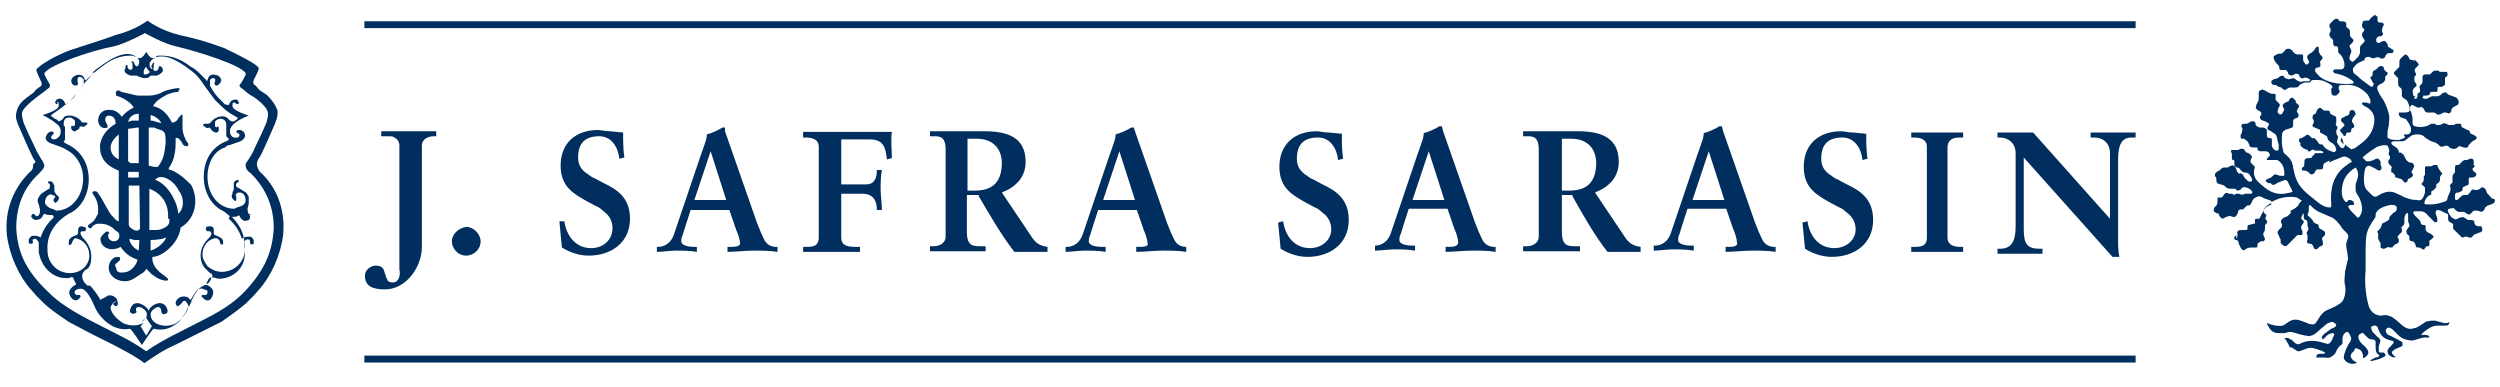 <?xml version="1.0" encoding="utf-8"?>
<!-- Generator: Adobe Illustrator 24.1.2, SVG Export Plug-In . SVG Version: 6.00 Build 0)  -->
<svg version="1.1" id="safra_sarasin" xmlns="http://www.w3.org/2000/svg" xmlns:xlink="http://www.w3.org/1999/xlink" x="0px"
	 y="0px" viewBox="0 0 400 61.9" enable-background="new 0 0 400 61.9" xml:space="preserve">
<path id="color_blue" fill="#002E5F" d="M27,27.1v-0.2c0.8-1.1,1.1-2.5,1.1-4v-0.8c0.2-0.2,0.8,0.2,1.1,0.9c0.2,0.4,0.6,0.4,0.8,0.4
	c0.2-0.2,0.2-0.4,0-0.6c-0.4-0.4-0.8-1.7-0.8-2.1v-2.3c0,0-0.2-0.2-0.2,0c0,0-0.2,0.2-0.4,0.4c-0.4,0.9-1.1,0.8-1.1,0.8
	c-0.4-0.8-1.3-2.3-3-2.6c0.2-0.6,1.1-1.3,2.3-1.9c0.6-0.2,1.1-0.4,1.7-0.4l0.2-0.4c0-0.2,0-0.2,0-0.2c-0.9,0-2.5,0.4-3,0.8
	c-0.6,0.2-1.1,0.4-1.9,0.4H22c-0.8-0.2-1.7-0.4-2.6-0.6c-0.4-0.4-0.8-0.2-0.8,0c-0.2,0.2,0,0.4,0,0.6c0.6,0.2,1.1,0.4,1.7,0.8
	s0.9,0.8,1.1,1.1c-0.8,0.4-1.5,0.9-1.9,1.5c-0.4-0.6-1.1-1.1-1.7-1.1c-1.5-0.2-2.1,0.8-2.1,1.7c0,0.4,0.2,0.8,0.6,1.1
	c0,0,0.6,0.2,0.9,0V20c-0.6-0.8-0.4-1.5,0.2-1.5c0.8,0,1.1,0.6,1.1,1.3C17.1,20.6,16,22,16,23.5c0,1.7,0.9,3,3,3.8V35
	c0,0,0,0.2,0,0.4c0,0-0.4,0-0.8-0.6l-0.4-0.4l-0.4-0.6l-1.3-2.3c-0.4-0.6-0.6-0.9-0.8-0.9c-0.4,0-0.8,0-0.2,0.8
	c0.4,0.6,0.6,1.3,0.6,1.9v0.6c0,0.2,0,0.4-0.2,0.6c-0.2,0.4-0.4,0.9-1.1,1.3C14,36,14,36.4,14.2,36.4c0.2,0.2,0.4,0.2,0.6-0.2
	c0.2-0.2,0.6-0.4,0.8-0.4H16c0.4,0,1.5,0,2.5,1.1c0.4,0.2,0.6,0.4,0.6,0.8c0,0.6-0.4,0.9-0.9,0.9s-0.9-0.4-0.9-0.9
	c0-0.2,0-0.2,0-0.2l0.2-0.2c0,0-0.2-0.6-0.8,0c-0.2,0.2-0.8,0.8-0.6,1.1c0,0.9,1.3,2.1,3.2,1.1c0.4,0.6,0.9,1.1,1.5,1.5l0.4,0.2
	l0.4,0.2c0.2,0,0.4,0.2,0.4,0.2c-0.4,1.5-1.7,1.9-1.7,1.9c-0.9,0.2-1.7,0.2-1.7-0.6c-0.4-0.6,0-0.8,0.2-0.9l0.4-0.4
	c0-0.2,0-0.2,0-0.4c-0.4-0.2-0.8,0-0.9,0c-0.6,0.4-0.9,0.9-0.9,1.7c0,1.1,1.1,2.1,2.6,2.1c0.6,0,1.1-0.2,1.7-0.6l0.9-0.6
	c0.4-0.2,0.6-0.4,0.8-0.8l0.9,0.9l0.9,0.6c0.4,0.2,0.9,0.4,1.3,0.4c0.2,0,0.4,0,0.4-0.2s-0.2-0.2-0.6-0.6c-2.3-1.5-1.9-3-1.9-3
	c1.5,0,4.2-2.1,4.5-4.7c2.3-1.3,3-4.3,1.7-6.8C29.6,28.6,28.3,27.4,27,27.1z M19,25.5c-0.9-0.4-1.3-1.1-1.3-1.9s0.6-1.5,1.3-2.1
	V25.5z M22.2,18.2v1.1h-1.1l-0.6,0.2C20.7,18.7,21.3,18.2,22.2,18.2z M20.5,20.6c0.6,0,1.1-0.2,1.7-0.2v5.7c0,0-0.9,0-1.3,0
	c-0.4-0.2-0.4-0.4-0.4-0.4L20.5,20.6z M20.5,28.4v-0.9h1.7v0.9H20.5z M22.2,40.1c-0.9-0.4-1.5-1.3-1.5-1.9l0.8,0.2h0.8L22.2,40.1
	L22.2,40.1z M22.4,36.7h-0.2c0,0.2-0.2,0.2-0.4,0.2c-0.2,0-0.6-0.2-0.8-0.4c-0.4-0.2-0.4-0.6-0.4-0.6v-6.2h1.7L22.4,36.7L22.4,36.7z
	 M24.1,18.4c0.8,0.2,1.5,0.8,1.7,1.3L25,19.5c-0.4-0.2-0.8-0.2-0.9-0.2V18.4z M23.7,20.4h0.8c0.2,0,0.2,0,0.6,0.2l0.6,0.2
	c0.2,0,0.4,0.2,0.6,0.4c0.2,0.4,0.2,0.9,0.2,1.7c-0.2,1.9-0.4,2.6-1.1,3.6c0,0.2-0.2,0.2-0.4,0.2h-0.4l-0.8-0.2v-6.1
	C23.8,20.4,23.7,20.4,23.7,20.4z M24.1,40.1v-1.7c1.1,0,2.1-0.2,2.5-0.4C26.4,38.6,25.4,39.7,24.1,40.1z M27.1,35.4
	c0,0.4-0.2,0.6-0.4,0.8c-0.6,0.4-1.1,0.6-1.7,0.6h-1.1v-6.6c0,0,3,0.9,3,4.3V35h0.2V35.4z M28.5,34.2c0-0.9-0.4-1.9-0.9-2.8
	c-0.8-1.5-2.1-2.5-2.8-2.6l0.2-0.2c0.8-0.8,2.8,0.2,3.6,1.9C29.6,31.8,29.4,33.5,28.5,34.2z M231.7,39.5h-0.4v0.8
	c1.3,0,2.8-0.2,4.2-0.2s2.6,0,3.8,0.2v-0.8h-0.2c-0.9,0-1.5-0.4-1.9-1.1l-0.6-1.3l-0.6-1.5L230.9,21l-0.2-0.8h-0.4
	c-0.6,0.4-1.7,0.9-2.5,1.1c0,0.6-0.2,1.1-0.4,1.7l-0.6,1.7l-4.3,12.7c-0.4,1.1-1.3,1.9-2.5,1.9l0,0v0.8c0.9,0,2.1-0.2,3-0.2
	c1.1,0,2.3,0,3.4,0.2v-0.8H226c-0.9,0-2.1-0.2-2.1-0.9c0-0.2,0-0.6,0.2-0.9l0.4-1.3l0.9-2.8h6.2l1.1,3.2c0.4,0.9,0.6,1.7,0.6,2.1
	C233.4,39.5,232.3,39.5,231.7,39.5z M226,32l2.6-7.8l2.5,7.8H226z M257.2,40.3h5.3v-0.8c-1.3-0.2-1.9-0.6-2.6-1.7l-4.7-7
	c2.3-0.9,3.8-2.5,3.8-4.9c0-4-3-4.9-6.6-4.9h-8.7v0.8h0.6c0.9,0,1.9,0,1.9,2.1v14c0,0.9-0.9,1.5-1.9,1.5h-0.6v0.8h9.1v-0.8h-0.6
	c-1.3,0-2.3,0-2.3-2.3v-5.9h1.7v0.2C253.4,34.6,255.1,37.6,257.2,40.3z M251,30.5h-1.1v-8.3h1.5c2.5,0,4,1.5,4,4
	C255.3,29.3,253.8,30.5,251,30.5z M341.7,3.4H58.3v1.1h283.4L341.7,3.4L341.7,3.4z M341.7,56.9H58.3V58h283.4L341.7,56.9L341.7,56.9
	z M276.5,39.5h-0.4v0.8c1.3,0,2.8-0.2,4.2-0.2c1.3,0,2.6,0,3.8,0.2v-0.8h-0.2c-0.9,0-1.5-0.4-1.9-1.1l-0.6-1.3l-0.6-1.5L275.7,21
	l-0.2-0.8h-0.4c-0.6,0.4-1.7,0.9-2.5,1.1c0,0.6-0.2,1.1-0.4,1.7l-0.6,1.7l-4.3,12.7c-0.4,1.1-1.3,1.9-2.5,1.9h-0.2v0.8
	c0.9,0,2.1-0.2,3-0.2c1.1,0,2.3,0,3.4,0.2v-0.8h-0.4c-0.9,0-2.1-0.2-2.1-0.9c0-0.2,0-0.6,0.2-0.9l0.4-1.3l0.9-2.8h6.2l1.1,3.2
	c0.4,0.9,0.6,1.7,0.6,2.1C278.2,39.5,277.1,39.5,276.5,39.5z M270.8,32l2.6-7.8l2.5,7.8H270.8z M41.1,26.1l0.2-0.6l0.4-0.6l0.8-1.7
	l1.1-2.5c0.6-1.3,0.9-2.1,0.8-3c-0.4-1.1-0.9-1.7-1.7-2.5l-0.9-0.6c-0.4-0.2-0.6-0.6-0.8-0.8l-0.2-0.2c-0.2,0-0.2-0.2-0.2-0.2
	c-0.2-0.2,0-0.6,0-0.6s0.9-1.7,0.8-1.9c-0.2-0.6-3.2-2.1-5.5-3.2c-3-1.1-4.5-1.5-7.2-2.1c-3.2-0.8-5.1-2.3-5.1-2.3s-1.9,1.5-5.1,2.3
	c-2.7,1-4.2,1.4-7.2,2.4C8.8,8.9,6,10.6,5.8,11.2c0,0.2,0.8,1.9,0.8,1.9s0.2,0.4,0,0.6l-0.2,0.2L6.2,14c-0.2,0.2-0.6,0.4-0.8,0.8
	l-1.1,0.8c-0.8,0.6-1.5,1.3-1.7,2.5c-0.2,0.8,0.2,1.7,0.8,3l1.1,2.5l0.8,1.7l0.4,0.6l-0.4,0.4c0,0.4,0,0.8-0.4,1.1
	c-2.6,2.5-4.2,6-3.8,10.2c0.4,3.2,1.9,6.6,4,8.9l0.8,0.9L7,48.5c0.8,0.8,2.1,1.7,4,3l3.6,1.9l3.4,1.7c2.1,1.1,4,2.1,5.1,3
	c1.3-0.9,3-2.1,5.1-3l7.2-3.6c1.9-1.3,3.2-2.3,4-3l1.1-1.1l0.8-0.9c2.1-2.3,3.6-5.7,4-8.9c0.4-4.2-1.1-7.8-3.8-10.2
	C41.1,26.7,41.1,26.5,41.1,26.1z M39.1,46.7c-1.1,1.1-2.6,2.5-6.6,4.5l-4.9,2.5c-1.5,0.8-2.8,1.5-4.2,2.5c-1.3-0.9-2.6-1.7-4.2-2.5
	l-4.9-2.5c-4-2.1-5.5-3.4-6.6-4.5c-3.8-3.6-4.9-6.6-5.1-10.2c0-3.4,1.1-6.4,3.6-8.7C7,27,7.1,26.7,7.1,26.5s-0.2-0.4-0.2-0.6
	l-0.4-0.6c-0.4-0.8-0.6-0.9-0.8-1.5l-1.1-2.3l-0.4-0.9l-0.4-0.9c-0.2-0.8-0.4-1.3-0.2-1.9c0.4-0.9,2.6-2.5,2.6-2.5
	C7,14.7,7.3,14.5,7.9,14c0.2-0.4,0-0.6,0-0.6S7,11.9,7.1,11.7c0.8-1.3,7.4-3.6,11.2-4.3C20,7,23.2,5.3,23.2,5.3s3,1.7,4.9,2.1
	c3.8,0.9,10.4,3,11.2,4.3c0.2,0.2-0.8,1.7-0.8,1.7s-0.4,0.2,0,0.6c0.6,0.4,0.9,0.8,1.7,1.3c0.2,0,2.3,1.5,2.6,2.5
	c0.2,0.6,0,1.1-0.2,1.9l-0.4,0.9l-0.4,0.9l-1.1,2.3c-0.2,0.6-0.4,0.8-0.8,1.5l-0.4,0.6c-0.2,0.2-0.2,0.4-0.2,0.6
	c0,0.4,0.2,0.8,0.9,1.3c2.5,2.5,3.6,5.5,3.6,8.7C43.6,40.1,42.5,43.1,39.1,46.7z M293.5,39.7c-2.6,0-4-2.1-4.3-4.3l-0.8,0.2l0.4,4.2
	c1.3,0.8,2.8,1.3,4.3,1.3c3.6,0,6.6-2.1,6.6-5.9c0-3.4-2.1-4.7-4.2-5.7l-1.5-0.8c-0.6-0.2-0.9-0.6-1.3-0.8c-0.8-0.6-1.3-1.3-1.3-2.5
	c0-2.3,1.1-3.4,3.4-3.4c1.9,0,3,1.7,3.2,3.6l0.8-0.2c-0.2-1.3-0.2-2.6-0.2-4l-2.1-0.2c-0.8,0-1.5-0.2-1.9-0.2c-3.6,0-6,2.1-6,5.7
	c0,3.4,2.1,4.5,4.2,5.7l1.5,0.8c0.6,0.2,0.9,0.6,1.3,0.9c0.8,0.6,1.3,1.5,1.3,2.6C296.9,38.4,295.4,39.7,293.5,39.7z M313.7,22h0.4
	v-0.8h-8.3V22h0.4c0.9,0,2.1,0.2,2.1,1.5V38c0,1.5-1.1,1.5-2.1,1.5h-0.4v0.8h8.3v-0.8h-0.4c-0.9,0-2.1-0.2-2.1-1.5V23.5
	C311.7,22.1,312.8,22,313.7,22z M341.3,22h0.4v-0.8h-7.2V22h0.6c0.8,0,2.5,0.4,2.5,2.6V35l-12.3-13.8h-5.7V22h0.4
	c1.3,0,2.5,0.9,2.5,2.5v11.7c0,2.3-0.6,3.6-2.5,3.6h-0.4v0.8h7.2v-0.8h-0.4c-2.1,0-2.6-0.8-2.6-3.2V25.2L338,41.1h1.1
	c-0.2-0.9-0.2-1.9-0.2-2.8V25.5C338.9,22.1,340.2,22,341.3,22z M39,38c0,0.2,0.1,0.5,0.1,0.7c0.1-0.2,0.2-0.4,0.5-0.4
	c0.2,0,0.4,0,0.4,0.4s0.2,0.4,0.2,0.4c0.2,0,0.4,0,0.4-0.2v-0.4c0-0.2-0.2-0.4-0.4-0.6C39.9,37.8,39.3,37.9,39,38z M162.3,40.3h5.3
	v-0.8c-1.3-0.2-1.9-0.6-2.6-1.7l-4.7-7c2.3-0.9,3.8-2.5,3.8-4.9c0-4-3-4.9-6.6-4.9h-8.7v0.8h0.6c0.9,0,1.9,0,1.9,2.1v14
	c0,0.9-0.9,1.5-1.9,1.5h-0.6v0.8h8.9v-0.8H157c-1.3,0-2.3,0-2.3-2.3v-5.9h1.9v0.2C158.5,34.6,160.2,37.6,162.3,40.3z M155.9,30.5
	h-1.1v-8.3h1.5c2.5,0,4,1.5,4,4C160.2,29.3,158.7,30.5,155.9,30.5z M24.1,50.3c0-0.6,0.6-0.9,0.9-1.1c0.4-0.2,0.8,0,0.8,0.6
	c0,0.4,0.4,0.6,0.6,0.4c0.4,0,0.6-0.4,0.2-1.1c-0.8-1.3-2.6-0.2-2.8,0.6c-0.4-0.8-2.1-1.9-2.8-0.6c-0.4,0.8-0.2,0.9,0.2,1.1
	c0.4,0,0.8-0.2,0.6-0.4c-0.2-0.6,0.2-0.8,0.8-0.6c0.4,0.2,0.9,0.6,0.9,1.1c0,0.2-0.1,0.4-0.1,0.6l0.9,1.3l-0.9,1.5l-0.9-1.5l0.5-0.6
	c-0.8,0.6-2.3,0.6-3.3,0.1c-1.5-0.9-2.3-2.3-1.9-2.8c0.2-0.4,0.6-0.8,0.8-0.6c-0.8,0.2-0.4,0.6-0.2,0.6c0.2,0.2,0.6,0,0.4-0.6
	c0-0.9-1.3-1.3-1.7-0.9c-0.4,0.2-0.6,0.4-0.8,0.4L16.1,48c-0.8-1.3-1.3-1.9-1.7-2.3H14l-0.2-0.2c-0.9-0.8-0.6-1.7-0.6-1.7l0.4-0.6
	c0.2,0,0.4-0.2,0.6-0.4c0.4-0.6,0.4-1.3,0.4-1.9c0-1.1-0.6-2.1-1.3-2.8c0,0-0.8-0.9-0.2-1.1h0.4c0.2,0,0.2,0,0.2-0.2
	c0.2-0.4,0-0.4-0.6-0.6c-0.4,0-0.6,0.2-0.6,0.6v0.4c0,0.2-0.2,0.4-0.2,0.4c-0.8,0.2-1.3,0.6-1.3,1.1c0,0.2,0,0.4,0,0.4
	s0.2,0.2,0.4,0c0.2-0.4,0.2-0.6,0.4-0.8l0.2-0.2c1.3,0.2,2.3,1.3,2.3,2.8c0,0.8-0.4,1.5-0.8,1.9c-0.6,0.6-1.5,0.9-2.3,0.9
	c-2.1,0-3.6-1.7-3.6-3.6c-0.2-3,1.7-4.9,3.4-5.9c1.9-0.8,3.2-3,3.2-5.5c0-2.6-1.3-4.7-3.6-5.7c-0.4-0.2-0.4-0.4-0.4-0.4l0.2-0.2
	v-2.1l-0.2-0.2c0,0,0-0.2,0-0.4c0-0.8,0.6-0.9,0.9-0.9c0.4,0,0.9,0.4,0.9,0.6c0,0.4,0,0.4,0,0.6l-0.2,0.2c-0.4-0.2-0.4,0-0.4,0v0.4
	c0.2,0.4,0.6,0.6,0.9,0.2c0.2,0,0.4-0.2,0.4-0.4l0.2-0.2H13c0.4,0.2,0.6,0,0.8-0.2l0.2-0.2c0,0,0-0.2-0.2-0.2h-0.4
	c-0.2,0-0.4,0-0.4-0.2c-0.9-1.1-2.5-1.1-2.8-0.6c-0.2,0.4-0.6,0.6-0.8,0.6s-0.2-0.2-0.2-0.2L8.8,19l-0.6-0.4v-0.2
	c1.1-0.8,1.7-1.1,3.6-2.8l1.7-2.3c0.8-0.8,1.3-1.5,1.5-1.9c1.7-1.3,4.9-3.8,6.8-2.3c0.8,0.6,0.4,1.3,0.2,1.5h-0.2l-0.2-0.2L21.4,10
	c0,0,0-0.2-0.2-0.2s-0.2,0.2,0,0.4v0.4c0,0.2,0,0.2,0,0.4c-0.4,0.4-0.8,0-0.8-0.4c0-0.2,0-0.2-0.2-0.2s0,0.4-0.2,0.6
	c-0.2,0.4,0,0.8,0.9,1.1c0.2,0,0.4,0,0.4,0h0.6l0.4,0.2c0.2,0,0.4,0.2,0.8,0.2c0.2,0,0.6,0,0.8-0.2l0.2-0.2h0.6c0,0,0.2,0,0.4,0
	c0.9-0.4,1.1-0.8,0.9-1.1c0-0.2-0.2-0.4-0.4-0.4s-0.2,0-0.2,0.2c0,0.4-0.6,0.8-0.8,0.4c0,0-0.2-0.2,0-0.4v-0.4c0-0.2,0.2-0.4,0-0.4
	c0,0,0,0-0.2,0.2l-0.2,0.4l0.2,0.4h-0.2c-0.2-0.2-0.6-0.9,0.2-1.5c1.9-1.5,5.1,0.9,6.8,2.3c0.2,0.2,0.9,0.9,1.5,1.9l1.7,2.3
	c1.9,1.9,2.3,2.1,3.6,2.8V19l-0.2,0.2l-0.4,0.2c0,0-0.4,0.2-0.9-0.4c-0.4-0.6-1.9-0.6-2.8,0.6c-0.2,0.2-0.4,0.2-0.6,0.2h-0.4
	c0,0-0.2,0-0.2,0.2c0,0,0,0.2,0.2,0.2c0.2,0.2,0.4,0.4,0.8,0.2l0.2,0.2c0.2,0.2,0.2,0.4,0.4,0.4c0.4,0.4,0.9,0.2,0.9-0.2v-0.4
	c0-0.2-0.2-0.2-0.4,0l-0.2-0.2c0,0,0-0.2,0-0.6S35,19,35.3,19s0.9,0.2,0.9,0.9c0,0.2,0,0.4,0,0.4v1.5l0.4,0.4c0,0.2,0,0.2-0.4,0.4
	c-2.3,0.9-3.6,3-3.6,5.7c0,2.5,1.3,4.7,3.2,5.5c0.4,0.3,0.7,0.6,1.1,0.9h0.4c0.2,0,0.6,0,0.8-0.2h0.2l0.2,0.4
	c0.2,0.2,0.6,0.6,0.9,0.4c0.4,0,0.6-0.2,0.6-0.6c0-0.1,0-0.2-0.1-0.3l0.5-0.1h-0.2c-0.6,0.2-0.6-0.8-0.6-0.9l0.2-0.8v-1.1
	c-0.2-0.4-0.4-0.8-0.8-0.9l-0.6-0.4L38,30c-0.2,0-0.4-0.6,0-0.8c0.4-0.2,0.2-0.4,0-0.4s-0.6,0.2-0.6,0.6v0.9c0,0,0,0.2-0.2,0.4V31
	c-0.2,0.4-0.2,0.6,0.2,1c0.2,0.2,0.4,0.2,0.4,0v-0.6c-0.2-0.2,0-0.4,0-0.4c0.2-0.2,0.4-0.2,0.6-0.2c0.4,0,0.9,0.4,0.9,1.3
	c0,0.4-0.4,0.8-0.8,0.9l-0.6,0.2l-0.4,0.2c-2.5,0-4.3-2.3-4.3-5.1c0-2.3,1.1-4.2,2.8-4.7c0.2-0.2,0.4-0.4,0.8-0.4l1.1-0.4
	c0.8-0.2,1.3-0.6,1.3-1.1c0-0.8-0.9-1.1-1.3-0.8c-0.2,0.2,0,0.4,0.2,0.4l0.2,0.2v0.2c0,0.4-0.8,0.4-1.1,0.2
	c-0.2-0.2-0.4-0.4-0.4-0.8c-0.2-1.5,3-2.6,3-2.6s-2.6-0.8-2.6-1.5c0-0.4,0-0.6,0.2-0.6s0.2,0,0.4,0.2c0,0.2,0.2,0,0.4,0
	c0-0.2,0-0.4-0.2-0.6c-0.4-0.2-1.1,0-1.3,0.6c0,0,0,0.2-0.2,0.2L36,16.7c-0.2-0.2-0.6-0.6-0.9-0.9c-0.8-0.8-1.3-1.7-1.5-2.1v-0.8
	c0-0.2,0.2-0.4,0.6-0.4c0.4,0.2,0.2,0.4,0.2,0.6c-0.2,0.2,0,0.6,0.2,0.6s0.6-0.2,0.8-0.8c0-0.4-0.4-0.9-0.9-0.9
	c-0.6-0.2-1.1,0-1.3,0.8c0,0.2-0.2,0.2-0.2,0l-1.1-1.1c-0.4-0.4-0.9-0.8-1.5-1.1c-1.1-0.9-2.8-1.7-4.5-1.7c-0.8,0-0.9,0-0.9,0.2
	l-0.2,0.2c0,0-0.2,0-0.4,0c-0.2,0-0.4-0.2-0.6-0.4l-0.4-0.6L23,8.9c-0.2,0.2-0.4,0.4-0.6,0.4s-0.2,0-0.4,0l-0.2-0.2
	c-0.2,0-0.4-0.2-0.9-0.2c-1.9,0-3.4,0.8-4.5,1.7c-0.6,0.4-1.1,0.9-1.5,1.1l-1.1,1.1c-0.2,0-0.2,0.2-0.2,0c-0.2-0.8-0.8-0.9-1.3-0.8
	c-0.6,0.2-0.9,0.6-0.9,0.9c0,0.6,0.4,0.8,0.8,0.8c0.2,0,0.4-0.4,0.2-0.6c0-0.6,0-0.8,0.4-0.8c0.2,0,0.4,0.2,0.6,0.4v0.8
	c-0.4,0.4-0.9,1.3-1.7,2.1l-1.1,1.1c0,0-0.2,0-0.2-0.2c-0.2-0.6-0.8-0.9-1.3-0.6c-0.2,0.2-0.4,0.6-0.2,0.6c0,0.2,0.2,0.2,0.4,0
	C9,16.3,9,16.3,9.2,16.3s0.2,0.2,0.2,0.6c0,0.8-2.6,1.5-2.6,1.5s1.3,0.6,2.1,1.3c0.6,0.4,0.9,0.9,0.8,1.5c0,0.4-0.2,0.6-0.4,0.8
	c-0.4,0.4-1.1,0.4-1.1,0c0-0.2,0-0.2,0-0.2l0.2-0.2c0.2-0.2,0.2-0.2,0.2-0.4c-0.4-0.4-1.1,0-1.3,0.8c0,0.6,0.6,0.9,1.3,1.1l1.1,0.4
	c0.4,0.2,0.6,0.2,0.8,0.4c1.7,0.8,2.8,2.6,2.8,4.7c0,2.8-1.9,5.1-4.3,5.1l-0.4-0.2L8,33.3c-0.4-0.2-0.8-0.6-0.8-0.9
	c0-0.9,0.6-1.3,0.9-1.3c0.2,0,0.4,0.2,0.6,0.2c0.2,0.2,0.2,0.2,0,0.4c-0.2,0.2-0.2,0.4,0,0.6c0,0.2,0.2,0.2,0.4,0
	c0.4-0.4,0.4-0.8,0.2-0.9L8.9,31c0-0.2-0.2-0.2-0.2-0.4v-0.9C8.4,29,8.2,29,7.9,29c-0.2,0-0.4,0.2,0,0.4c0.2,0.2,0,0.8,0,0.8
	l-0.4,0.2l-0.6,0.4c-0.4,0.2-0.6,0.6-0.8,0.9C6,32,6,32.4,6.2,32.7l0.2,0.8c0,0.4,0,1.1-0.6,1.1l-0.2-0.2l-0.2-0.2
	c-0.2,0-0.4,0.2-0.4,0.4s0.2,0.4,0.6,0.6c0.6,0,0.9-0.2,1.1-0.4l0.2-0.4l0.2-0.2c0.4,0.2,0.6,0.2,0.9,0.2h0.4
	c0.2,0.2,0.2,0.4,0.2,0.4c-0.9,0.8-1.7,1.9-2.1,3.2c-0.2-0.2-1.1-0.4-1.5-0.2c-0.2,0.2-0.4,0.4-0.4,0.6v0.4C4.6,39,4.8,39,5,39
	s0.4-0.2,0.2-0.4c0-0.4,0.2-0.4,0.4-0.4s0.4,0.2,0.6,0.6v1.5c0.4,2.5,2.3,4.2,4.3,4.2c0.4,0,0.8,0,0.9-0.2c0.2,0,0.4,0.2,0.4,0.4
	l0.4,0.8c0,0-1.3,0.6-1.1,1.5s1.1,1.5,1.7,0.6c0.2-0.2,0-0.2,0-0.4h-0.6C12,47,11.8,46.8,12,46.6c0-0.2,0.4-0.4,0.8-0.4
	c1.1-0.2,2.1,2.3,2.5,3.2s2.5,3.8,5.5,3.2c0.2,0,1.9,2.6,1.9,2.6s1.7-2.6,1.9-2.6c2,0.5,3.5-0.5,4.5-1.6c-0.3,0.2-0.6,0.5-0.9,0.7
	C26.6,52.6,24.1,52,24.1,50.3z M23,11.7v-0.4l0.2-0.4l0.2-0.2l0.2,0.4l0.2,0.2c0.2,0.2,0.2,0.2,0,0.4s-0.4,0.2-0.6,0.2H23
	C23,11.9,23,11.9,23,11.7z M30.5,48h0.2c0.4-0.9,0.8-1.4,1.1-1.8C31.3,46.6,30.9,47.3,30.5,48z M30.4,47.9c-0.2-0.2-0.4-0.4-0.6-0.4
	c-0.4-0.2-1.5,0-1.7,0.9c0,0.4,0.2,0.6,0.4,0.6c0.2-0.2,0.6-0.4,0.8-0.8c0.4-0.2,0.6,0.2,0.8,0.6c0.1,0.1,0.1,0.2,0.1,0.4
	c0.1-0.3,0.3-0.7,0.5-1.1l0,0L30.4,47.9z M116.8,39.5h-0.4v0.8c1.3,0,2.8-0.2,4.2-0.2c1.3,0,2.6,0,3.8,0.2v-0.8h-0.2
	c-0.9,0-1.5-0.4-1.9-1.1l-0.6-1.3l-0.6-1.5L116,21v-0.6h-0.4c-0.6,0.4-1.7,0.9-2.5,1.1c0,0.6-0.2,1.1-0.4,1.7l-0.6,1.7l-4.3,12.7
	c-0.4,1.1-1.3,1.9-2.5,1.9h-0.2v0.8c0.9,0,2.1-0.2,3-0.2c1.1,0,2.3,0,3.4,0.2v-0.8h-0.4c-0.9,0-2.1-0.2-2.1-0.9c0-0.2,0-0.6,0.2-0.9
	l0.4-1.3l0.9-2.8h6.2l1.1,3.2c0.4,0.9,0.6,1.7,0.6,2.1C118.5,39.5,117.3,39.5,116.8,39.5z M111.1,32l2.6-7.8l2.5,7.8H111.1z
	 M209.6,39.7c-2.6,0-4-2.1-4.3-4.3l-0.8,0.2l0.4,4.2c1.3,0.8,2.8,1.3,4.3,1.3c3.6,0,6.6-2.1,6.6-5.9c0-3.4-2.1-4.7-4.2-5.7l-1.5-0.8
	c-0.6-0.2-0.9-0.6-1.3-0.8c-0.8-0.6-1.3-1.3-1.3-2.5c0-2.3,1.1-3.4,3.4-3.4c1.9,0,3,1.7,3.2,3.6l0.8-0.2c-0.2-1.3-0.2-2.6-0.2-4
	l-2.1-0.2c-0.8,0-1.5-0.2-1.9-0.2c-3.6,0-6,2.1-6,5.7c0,3.4,2.1,4.5,4.2,5.7l1.5,0.8c0.6,0.2,0.9,0.6,1.3,0.9
	c0.8,0.6,1.3,1.5,1.3,2.6C213,38.4,211.5,39.7,209.6,39.7z M36.6,35c0.9,0.8,1.7,1.9,2.1,3.2c0.1-0.1,0.2-0.1,0.3-0.2
	c-0.3-1.4-1.1-2.5-2-3.4h-0.2C36.6,34.8,36.6,35,36.6,35z M23.2,50.9L23.2,50.9l-0.5,0.6C22.9,51.4,23.1,51.2,23.2,50.9z M72.3,38.6
	c0,1.1,0.9,2.3,2.3,2.3c1.1,0,2.3-0.9,2.3-2.3c0-1.1-1.1-2.3-2.3-2.3C73.3,36.5,72.3,37.5,72.3,38.6z M94.6,39.7
	c-2.6,0-4-2.1-4.3-4.3h-0.8l0.4,4.2c1.3,0.8,2.8,1.3,4.3,1.3c3.6,0,6.6-2.1,6.6-5.9c0-3.4-2.1-4.7-4.2-5.7l-1.5-0.8
	c-0.6-0.2-0.9-0.6-1.3-0.8c-0.8-0.6-1.3-1.3-1.3-2.5c0-2.3,1.1-3.4,3.4-3.4c1.9,0,3,1.7,3.2,3.6l0.8-0.2c-0.2-1.3-0.2-2.6-0.2-4
	L97.6,21c-0.8,0-1.5-0.2-1.9-0.2c-3.6,0-6,2.1-6,5.7c0,3.4,2.1,4.5,4.2,5.7l1.5,0.8c0.6,0.2,0.9,0.6,1.3,0.9
	c0.8,0.6,1.3,1.5,1.3,2.6C98,38.4,96.5,39.7,94.6,39.7z M29,50.9c0.7-0.6,1.1-1.3,1.1-1.8c0,0.1-0.1,0.1-0.1,0.2
	C29.9,49.8,29.5,50.4,29,50.9z M61.6,46.3c3.4,0,5.9-3.6,5.9-6.8V23.3c0-1.1,1.1-1.5,1.9-1.5h0.4V21H61v0.8h1.3c0.2,0,0.6,0,0.8,0.2
	c0.4,0.2,0.8,0.6,0.8,1.3v19.8c0.2,0.8,0,2.1-1.1,2.1c-0.4,0-0.8-0.2-0.8-0.4l-0.2-0.4l-0.2-0.6c-0.2-0.8-0.4-1.3-1.5-1.3
	c-0.9,0-1.7,0.8-1.7,1.5C58.3,46,60,46.3,61.6,46.3z M32.8,45.6c-0.2,0-0.2,0.2-0.4,0.2c-0.2,0.1-0.4,0.2-0.6,0.5
	c0.2-0.1,0.4-0.2,0.6-0.1c0.4,0.2,0.8,0.2,0.8,0.4s0,0.4-0.2,0.6c-0.2,0-0.6,0-0.6,0c-0.2,0-0.2,0.2,0,0.4c0.8,0.9,1.5,0.4,1.7-0.6
	c0.2-0.8-0.7-1.3-1-1.4H33C33,45.6,32.8,45.6,32.8,45.6z M182.2,39.5h-0.4v0.8c1.3,0,2.8-0.2,4.2-0.2c1.3,0,2.6,0,3.8,0.2v-0.8
	c-0.9,0-1.5-0.4-1.9-1.1l-0.6-1.3l-0.6-1.5L181.6,21l-0.2-0.6H181c-0.6,0.4-1.7,0.9-2.5,1.1c0,0.6-0.2,1.1-0.4,1.7l-0.6,1.7
	l-4.3,12.7c-0.4,1.1-1.3,1.9-2.5,1.9h-0.2v0.8c0.9,0,2.1-0.2,3-0.2c1.1,0,2.3,0,3.4,0.2v-0.8h-0.6c-0.9,0-2.1-0.2-2.1-0.9
	c0-0.2,0-0.6,0.2-0.9l0.4-1.3l0.9-2.8h6.2l1.1,3.2c0.4,0.9,0.6,1.7,0.6,2.1C183.9,39.5,182.7,39.5,182.2,39.5z M176.5,32l2.6-7.8
	l2.5,7.8H176.5z M128.5,21.2V22h0.4c0.9,0,2.1,0.2,2.1,1.5V38c0,1.5-1.1,1.5-2.1,1.5h-0.4v0.8h9.1v-0.8h-0.4c-1.3,0-2.6,0-2.6-1.5
	v-7h3.4c1.7,0,2.3,1.1,2.3,2.6h0.8c0-1.1-0.2-2.3-0.2-3.4c0-0.9,0-1.9,0.2-3h-0.8c0,1.3-0.4,2.3-1.7,2.3h-4v-7.2h4.5
	c2.3,0,2.6,1.3,2.8,3.2l0.8-0.2c0-1.1-0.2-3,0-4.2h-14.2L128.5,21.2L128.5,21.2z M33,45.4C33,45.4,33.1,45.4,33,45.4h0.2
	c0.5-0.4,0.6-0.8,0.6-1.1c-0.1,0.1-0.3,0.2-0.4,0.3L33,45.4z M39.1,39.9c0.1-0.4,0.1-0.8,0-1.2c0,0.1,0,0.1,0,0.2V39.9z M35.5,43.5
	c-0.9,0-1.7-0.4-2.3-0.9c-0.4-0.6-0.8-1.1-0.8-1.9c0-1.5,1.1-2.6,2.3-2.6l0.2,0.2c0.2,0,0.2,0.2,0.4,0.8c0.2,0,0.2,0,0.4,0
	c0-0.2,0-0.2,0-0.4c0-0.6-0.6-0.8-1.3-1.1c-0.2,0-0.2-0.2-0.2-0.4v-0.4c0-0.4-0.2-0.6-0.6-0.6c-0.6,0-0.8,0.2-0.6,0.6
	c0,0.2,0.2,0.2,0.2,0.2h0.4c0.6,0.4-0.2,1.1-0.2,1.1c-0.8,0.8-1.3,1.7-1.3,2.8c0,0.8,0.2,1.3,0.6,1.9l0.6,0.6
	c0.2,0.2,0.4,0.4,0.6,0.4c0,0,0.1,0.3,0.1,0.6h0.1c0.4,0,0.6,0.2,0.9,0.2c2.1,0,4.2-1.5,4.2-4.2V40C39.1,42,37.4,43.5,35.5,43.5z
	 M387.3,15.7h0.2l0.2-0.2v-0.2h0.2c0.4,0,0.9,0,0.9-0.4c0-0.2,0.2-0.2,0.4-0.2h0.6c0.2,0,0.2-0.2,0.2-0.4v-0.2c0,0,0-0.2,0.2-0.2
	h0.4c0,0,0.2,0,0.4-0.2c0.2,0,0.2-0.2,0.2-0.4v-0.6c0-0.2,0-0.4,0.2-0.4l0.2-0.2v-0.2c0-0.2,0-0.4-0.2-0.4h-0.8
	c-0.2,0-0.4,0-0.4-0.2h-0.4c-0.2,0-0.4,0-0.6,0.2l-0.2,0.2l-0.2,0.2c-0.2,0-0.4,0-0.4,0H388c-0.2,0-0.4,0.2-0.4,0.4v0.8
	c0,0.2-0.2,0.4-0.2,0.4l-0.2,0.2c-0.2,0.2,0,0.4,0,0.6v0.4c-0.2,0.2-0.4,0.2-0.4,0.4v0.4l-0.2,0.2c0,0.1-0.1,0.1-0.1,0.1l0.3-0.1
	C387.1,15.7,387.1,15.7,387.3,15.7z M376.1,17.8L376.1,17.8l-0.2-0.2L376.1,17.8z M398.4,31.4l-0.2-0.2L398,31l-0.2-0.4
	c0-0.2-0.2-0.4-0.2-0.4c-0.4-0.4-0.6-0.2-0.8,0l-0.4,0.2H396c-0.4-0.2-0.6,0-0.8,0.4l-0.4,0.4h-0.4c-0.2,0-0.4,0-0.6,0.2l-0.4,0.4
	c-0.2,0.2-0.2,0.2-0.4,0.2s-0.2-0.2-0.2-0.2v-0.6c0-0.4,0.4-0.4,0.6-0.4l0.4-0.2c0.2,0,0.2-0.2,0.2-0.4c0-0.4,0.6-0.4,0.8-0.6
	c0.2,0,0.2-0.2,0.2-0.4v-0.6c0-0.2,0.2-0.2,0.2-0.2h0.4c0.2,0,0.6-0.2,0.6-0.4c0-0.2,0-0.4-0.2-0.4l-0.2-0.2l-0.2-0.2V27l0.2-0.2
	c0.2-0.2,0.2-0.2,0-0.4V26c0-0.2,0-0.4-0.2-0.6h-0.4c-0.2,0-0.2,0.2-0.6,0.2c-0.2,0-0.4,0-0.6,0.2l-0.4,0.4
	c-0.2,0.2-0.2,0.2-0.4,0.2H393c-0.2,0-0.2,0.4-0.2,0.6v0.4c0,0.2,0,0.2-0.2,0.4c-0.2,0.2-0.2,0.4-0.2,0.6v0.8l-0.2,0.2
	c-0.2,0.2-0.2,0.2-0.2,0.4c0.2,0.4,0,0.8,0,0.9l-0.2,0.4c0,0.2-0.2,0.4-0.2,0.6c0,0.4-0.4,0.6-0.6,0.6c-0.6,0.2-1.3,0.4-1.9,0.4
	h-0.8c-0.2,0-0.4,0-0.4-0.2c0-0.4,0.4-1.1,0.9-1.3c0.2,0,0.2,0,0.2-0.2v-0.2c0-0.2,0-0.2,0.4-0.4l0.2-0.2c0,0,0-0.2,0.2-0.2v-0.4
	c0-0.2,0.2-0.2,0.4-0.4c0.2-0.2,0.2-0.4,0.2-0.6v-0.2c0,0,0-0.2,0.2-0.4c0.2-0.2,0.2-0.4,0-0.4l-0.4-0.6l-0.2-0.4
	c0-0.2,0-0.2-0.2-0.2s-0.2,0-0.4,0l-0.4,0.2h-0.8c-0.2,0-0.2,0.2-0.2,0.2v0.8V28l-0.2,0.2v0.4c0,0.2,0,0.4-0.2,0.6s-0.2,0.4,0,0.4
	l0.2,0.2L388,30v0.8l-0.2,0.6c-0.2,0.4-0.4,0.8-1.1,0.6c-0.8,0-1.3-0.2-1.9-0.4l-0.8-0.4l-0.9-0.4c-1.1-0.4-2.1,0.2-2.8,0.6
	c-0.2,0.2-0.6,0-0.8-0.2l-0.8-0.8c-0.8-0.8-0.4-3.2-0.2-3.6c0.2-0.2,0.4-0.4,0.8-0.2l0.4,0.2l0.4,0.2c0.2,0.2,0.6,0.4,0.8,0.2
	s0.2-0.4,0-0.8V26c0-0.2,0-0.2-0.2-0.4c-0.2-0.4-0.6-0.2-0.9,0l-0.6,0.2h-0.6c-0.2-0.2-0.6-0.6-0.6-0.6c0.6-0.6,1.7-1.3,2.3-1.7
	c0.6-0.2,1.3-0.4,1.7-0.2c0.2,0.4,0.4,0.8,0.2,1.1c0,0.2,0,0.2,0,0.4l0.2,0.2c0,0.2,0,0.2,0,0.4l-0.2,0.2c-0.2,0.2,0,0.4,0,0.6
	l0.2,0.2l0.2,0.2c0.2,0.2,0,0.4,0,0.4v0.4c0,0.2,0,0.2,0.2,0.2l0.4,0.4l0,0c0,0.2,0,0.4,0.2,0.4l0.6,0.2c0.2,0,0.4,0.2,0.4,0.2
	c0.2,0.2,0.2,0.4,0.4,0.4s0.2,0,0.4-0.2c0-0.4,0.2-0.4,0.6-0.6c0.2-0.2,0.4-0.4,0.2-0.6c-0.2-0.2-0.2-0.4,0-0.6l0.2-0.4
	c0-0.2,0.2-0.2,0-0.4c0-0.2-0.2-0.4-0.6-0.4c-0.2,0-0.4-0.2-0.6-0.4l-0.4-0.8c-0.2-0.2-0.4-0.4-0.6-0.4h-0.2c0,0,0,0,0-0.2
	s-0.2-0.4-0.4-0.6l-0.6-0.4c-0.2-0.2-0.2-0.4-0.2-0.4c0.2-0.2,0.4-0.2,0.6-0.2h0.9c0.4,0,0.6,0,0.8-0.2l0.8-0.6
	c0.4-0.4,1.7-0.4,2.1,0s0.6,0.4,0.8,0.6l0.4,0.2l0.6,0.2c0.2,0,0.2,0.2,0.4,0.2l0.2,0.2c0.2,0.2,0.4,0.4,0.8,0.2
	c0.6-0.2,0.8,0,0.9,0.2c0.4,0.2,0.8,0.4,1.3,0c0.2-0.2,0.2-0.2,0.4-0.2l0.6,0.2c0.4,0,0.6,0.2,0.8-0.4c0.2-0.2,0.4-0.4,0.6-0.6
	l0.4-0.2l0.2-0.2c0.2-0.2,0-0.4-0.4-0.6l-0.4-0.2c-0.2,0-0.2-0.2-0.2-0.2c0-0.2-0.2-0.4-0.4-0.4l-0.4-0.2l-0.4-0.2l-0.2-0.2V20
	c0,0,0-0.2-0.2-0.2H393l-0.4,0.2h-0.8l-0.4-0.2c-0.2,0-0.4-0.2-0.6,0l-0.4,0.2c-0.2,0-0.2,0-0.4,0h-0.2l-0.2-0.2H389
	c-0.9,0.6-1.9,0.6-2.6,0.4c-0.2,0-0.4-0.2-0.4-0.6v-0.8l-0.2-0.8l-0.2-0.4c0-0.2,0-0.2,0-0.4c0.2-0.6,0.4-0.4,0.8-0.2l0.4,0.2
	c0.2,0,0.2,0,0.4,0c0.2-0.2,0.4,0,0.6,0.2l0.2,0.4c0.2,0.2,0.2,0.2,0.4,0.2h0.8c0.2,0,0.4,0,0.6,0.2s0.4,0.2,0.8,0L391,18
	c0.2,0,0.2,0,0.4,0c0.4,0.2,0.6,0.2,0.8-0.2c0-0.4,0.2-0.6,0.6-0.8l0.4-0.2c0,0,0.2-0.2,0.2-0.4c0-0.4-0.2-0.6-0.4-0.8l-1.1-0.4
	c-0.2,0-0.2-0.2-0.4-0.2v-0.2h-0.2c-0.2,0-0.4,0-0.6,0.2l-0.2,0.2l-0.4,0.2h-0.4c-0.2,0-0.2,0-0.6,0l-0.4,0.2
	c-0.2,0-0.2,0.2-0.4,0.2c-0.2,0-0.2,0-0.4,0l-0.4-0.2c-0.2,0-0.2,0-0.4,0l-0.4,0.2c-0.4,0-0.4,0-0.4,0c-0.1-0.1,0-0.3,0.2-0.4
	c-0.1,0-0.1,0-0.2,0c-0.2,0-0.2-0.2-0.2-0.4c-0.2-0.4,0-0.9,0.4-1.1c0.2-0.2,0.2-0.4,0-0.6l-0.2-0.4v-0.6l0.2-0.2
	c0-0.2,0.2-0.2,0-0.4c-0.2-0.4-0.2-0.6,0-0.8l0.2-0.2l0.2-0.2c0.2-0.2,0-0.4-0.2-0.6l-0.4-0.4V10c0-0.2,0-0.4-0.4-0.4
	c-0.2,0-0.2,0-0.4-0.2L385.3,9c-0.2-0.2-0.4-0.4-0.6-0.2c-0.4,0.4-0.8,0.6-0.8,1.1v0.4c0,0,0,0.2,0,0.4l-0.6,0.6l-0.2,0.2
	c-0.2,0.2,0,0.4,0.2,0.6l0.4,0.4c0,0,0,0.2,0,0.4v0.4c0,0.2,0,0.4,0.2,0.6c0.2,0.2,0.4,0.2,0.4,0.6c0,0.2,0,0.4,0,0.4v0.4
	c0,0.2,0.2,0.4,0.6,0.6s0.8,1.5,0.6,1.9c-0.2,0.2-0.6,0.2-0.9,0.2H384c-0.2,0-0.2,0-0.2,0.2s0.2,0.6,0.4,0.6l0.6,0.2
	c0.2,0,0.2,0.2,0.4,0.4c0.4,0.6,0.8,1.3,0.4,1.9c-0.2,0.2-0.4,0.2-0.4,0.2h-0.4c-0.2,0-0.2,0.2,0,0.4V22c-0.2,0.2-0.6,0.2-0.9,0.4
	c-0.8,0-1.5,0-1.9-0.4v-1l0.2-0.9c0-0.6,0.2-1.1,0-1.9s-0.4-1.3-0.8-2.1l-0.6-0.9c-0.2-0.4-0.4-0.8-0.4-0.9
	c-0.2-0.4,0.2-0.8,0.6-0.9c0.4-0.2,0.8-0.6,0.6-1.1l0.2-0.2l0.2-0.2c0-0.4,0-0.4-0.2-0.4l-0.2-0.2c0,0-0.2-0.2-0.2-0.4
	c0-0.4-0.6-0.4-0.8-0.2l-0.4,0.4l-0.4,0.2c-0.2,0.2-0.2,0.4-0.2,0.8c-0.4,0.2-0.4,0.4-0.2,0.6l0.2,0.4c0,0.2,0.2,0.2,0.2,0.2
	c0,0.4-0.2,0.6-0.4,0.6l-1.5-1.1c-0.4-0.4-0.9-0.8-1.3-1.1c-0.2-0.4-0.2-0.8,0-0.9c0.4-0.6,0.8-0.8,1.1-0.9l0.4-0.2
	c0.2,0,0.2,0,0.2-0.2c0.2-0.4,0.4-0.4,0.8-0.4l0.4,0.2c0.2,0,0.4,0,0.4,0c0.4-0.2,0.8-0.2,0.9,0c0.4,0.2,0.8,0,0.9-0.4
	c0.2-0.4,0.4-0.4,0.6-0.4h0.4c0.2,0,0.2-0.2,0.2-0.2c0.2-0.2,0-0.4-0.2-0.4l-0.2-0.2l-0.4-0.2C382,7.2,382,7,382,7l-0.2-0.2
	c-0.2-0.4-0.4-0.2-0.6-0.2l-0.4,0.2c-0.2,0-0.2,0.2-0.4,0c-0.2,0-0.2-0.2-0.2-0.6c0.2-0.2,0.2-0.4,0.6-0.4s0.6-0.4,0.4-0.6
	s0-0.6,0-0.8l0.2-0.4c0-0.2,0-0.2,0-0.2s-0.2-0.2-0.4-0.2h-0.4c-0.2-0.2-0.2-0.2-0.2-0.6V2.7c-0.2-0.2-0.4-0.4-0.6-0.2
	s-0.6,0.4-0.6,0.6L379,3.3h-0.4c-0.2,0-0.6,0-0.6,0.4c-0.2,0.4,0,0.8,0.2,0.9c0.2,0.2,0,0.4,0,0.4L378,5.2v0.1
	c-0.2,0.4,0,0.6,0.2,0.9c0.2,0.2,0.2,0.4,0,0.6L378,7l-0.2,0.2c-0.2,0.2-0.2,0.4-0.2,0.6v0.6c0,0.2-0.2,0.6-0.4,0.8l-0.6,0.6
	c-0.2,0.2-0.4,0-0.6-0.2c-0.2-0.4,0-0.6,0-0.8l0.2-0.4c0-0.2,0-0.2,0-0.4L376,7.6c0-0.2-0.2-0.2,0-0.4l0.2-0.2l0.2-0.2
	c0.2-0.2,0.2-0.4,0-0.6L376.2,6c0,0-0.2-0.2-0.2-0.4V5.3c0-0.2,0-0.4,0-0.4c-0.2-0.2-0.2-0.4-0.4-0.4c-0.2-0.2-0.2-0.2-0.2-0.4V3.8
	c0-0.2-0.2-0.4-0.8-0.4c-0.2,0-0.4,0-0.4-0.2L374,3l0,0c-0.2,0-0.4,0-0.6,0.2l-0.2,0.2L373,3.6l-0.2,0.2L372.7,4
	c0,0.2,0,0.4,0.2,0.6c0,0,0,0.2,0,0.4l-0.2,0.4c0,0.2,0,0.4,0.2,0.6l0.2,0.2l0.2,0.2c0,0.2,0,0.2,0,0.4V7c0,0.2,0.2,0.2,0.2,0.4h0.4
	l0.2,0.2V8c0,0.2,0,0.4,0.2,0.6c0.6,0.4,0.9,1.5,0.8,2.1c-0.2,0.4-0.4,0.4-0.8,0.4h-0.6c-0.2,0-0.2,0-0.4,0.2c0,0.2,0,0.2,0.2,0.4
	c1.1,0.2,2.1,0.6,3,1.3c0.2,0.2,0,0.4-0.2,0.4c-2.5,0.2-4.2-0.4-5.1-1.1c-0.6-0.6-0.8-0.8-0.8-1.1c0-0.2,0.2-0.4,0.4-0.4
	c0.4,0,0.6-0.2,0.4-0.8c0-0.2,0.2-0.4,0.2-0.4l0.2-0.2V9.1l-0.4-0.4c0-0.2-0.2-0.2-0.2-0.6V7.6c-0.2-0.2-0.4-0.2-0.4,0l-0.2,0.2
	L370.3,8l-0.2,0.2l-0.2,0.2l-0.4,0.2l-0.2,0.2c-0.2,0.2-0.2,0.4,0,0.8c0.2,0.2,0.2,0.4,0,0.6c-0.2,0.2-0.4,0.2-0.6-0.2
	c-0.2-0.2-0.2-0.4-0.2-0.6V8.9c0-0.2-0.2-0.2-0.4-0.2h-0.6c-0.2,0-0.4-0.2-0.6-0.4L366.7,8c-0.2,0-0.2-0.2-0.4-0.2
	c-0.4,0-0.6,0-0.8,0.4c-0.2,0.2-0.4,0.4-0.6,0.4h-0.4l-0.4,0.2c-0.4,0.2-0.4,0.4-0.2,0.8c0,0.2,0.2,0.2,0.2,0.4l0.4,0.4
	c0.2,0.2,0.2,0.4,0.2,0.4V11c0,0.2,0.2,0.2,0.4,0.2h0.6c0.2,0,0.2,0.2,0.4,0.4v0.2l0.2,0.2c0.2,0,0.4,0.2,0.6,0l0.4-0.2
	c0.2,0,0.6,0,0.6,0.4c0.2,0.4,0.6,0.4,0.9,0.2c0.2,0,0.8,0.2,0.8,0.4s-0.2,0.2-0.2,0.2H369c-0.2,0-0.2,0-0.2,0h-0.2
	c-0.2,0-0.4,0.2-0.8,0l-0.4-0.2l-0.2-0.2c-0.2,0-0.2-0.2-0.6,0c-0.2,0-0.4,0.2-0.6,0c-0.2,0-0.4,0-0.6-0.4c-0.2-0.2-0.4,0-0.6,0
	l-0.2,0.2l-0.4,0.2c-0.4,0-0.6,0.2-0.8,0.4c0,0.2,0,0.6,0.6,0.6c0.2,0,0.2,0,0.4,0.2L365,14c0.2,0.2,0.4,0.4,0.6,0.4
	c0.4-0.2,0.6-0.4,0.8-0.4h0.8c0.2,0,0.4,0,0.6-0.2c0.2-0.4,0.6-0.4,0.9-0.6h0.6c0.2,0,0.4,0,0.4-0.2c0,0,0.2-0.2,0.4-0.2h0.8
	c0.8,0,1.5,0.4,2.1,0.8c0.2,0.2,0.2,0.4,0.2,0.4l-0.2,0.2v0.2c0,0.4,0,0.8,0.4,0.9c0.2,0,0.4,0,0.4,0l0.4-0.4c0.2-0.2,0.2-0.4,0-0.6
	V14c0-0.4,0.2-0.4,0.8-0.4c1.5-0.2,2.8,0.4,3.8,1.5c0.4,0.6,0.6,1.1,0.4,1.5l-0.6-0.2H378c-0.2,0.2,0,0.4,0.4,0.6
	c0.8,0.4,1.5,1.1,1.5,2.1c0,1.7-0.9,3-2.3,4l-0.8,0.6l-0.6,0.2l-0.8-0.6l-0.2-0.2c0,0.4-0.2,0.6-0.4,0.6c-0.2,0-0.4-0.2-0.4-0.2
	l-0.4-0.6c-0.2-0.2,0-0.4,0-0.6s0.2-0.4,0-0.6s-0.2-0.6-0.2-0.8l0.2-0.4c0-0.2,0-0.2,0-0.2c-0.2-0.2-0.4-0.4-0.2-0.6v-0.8
	c0-0.2-0.2-0.4-0.4-0.4l-0.4-0.2l-0.2-0.2c0-0.4-0.2-0.4-0.4-0.4H372c-0.2,0-0.2,0-0.4-0.2c-0.4-0.4-0.6-0.2-0.8,0l-0.2,0.4
	c0,0.2-0.2,0.4-0.4,0.4c-0.2,0.2-0.2,0.4-0.2,0.6l0.2,0.4c0,0.2,0,0.2,0,0.4c-0.4,0.4-0.2,0.6,0.4,0.8l0.4,0.2c0.2,0,0.2,0,0.2,0.2
	s0,0.4,0.2,0.4l0.4,0.2c0.2,0.2,0.6,0.2,0.6,0.6c0,0.2,0.2,0.4,0.4,0.6l0.4,0.2l0.2,0.2c0.2,0.2,0.4,0.6,0.4,0.9
	c-0.2,0.4-0.4,0.4-0.8,0.2c-0.6-0.2-0.9-0.4-1.3-0.9c0-0.2-0.2-0.2-0.2-0.2h-0.2c-0.2,0-0.2,0-0.6-0.6l-0.2-0.2l-0.2-0.2
	c-0.2,0-0.2,0-0.4,0l-0.4-0.4c-0.2-0.2-0.4-0.2-0.6,0s-0.4,0.2-0.6,0.4h-0.2c0,0-0.2,0-0.2,0.2c-0.2,0.2,0,0.4,0.2,0.6
	c-0.2,0.4,0.2,0.6,0.4,0.8l0.4,0.2c0.2,0,0.2,0,0.4,0.2c0,0.2,0.2,0.2,0.4,0l0.4-0.2c0.2,0.2,0.2,0.2,0.4,0.2h0.4
	c0.2,0,0.6,0,0.8,0.2c0,0.2,0,0.2,0,0.2s-0.2,0-0.4,0h-0.6c-0.2,0-0.4,0-0.4,0.2l-0.4,0.4c0,0.2-0.2,0.2-0.6,0.2s-0.6,0.2-0.6,0.6
	s0,0.8-0.2,0.8l-0.2,0.2v0.2c0,0.2,0.2,0.2,0.4,0.2h0.2l0.4,0.2l0.2,0.2l0.2,0.2c0.2,0,0.4,0,0.6-0.2l0.2-0.4l0.2-0.2
	c0,0,0.2,0,0.4,0c0.4,0,0.6,0,0.6-0.4c0-0.6,0.2-0.6,0.6-0.8c0.4-0.2,0.4-0.2,0.4-0.4v0.6c0-0.2,0.2-0.2,0.6-0.4l1.5-0.6
	c0.6-0.2,0.9,0.2,1.3,0.4l0.2,0.4l-0.4,0.2l-0.8,0.6c-1.9,1.5-2.3,3.8-2.1,5.9c0,0.4,0,0.6-0.2,0.6c-0.6,0-1.1-0.2-1.9-0.8
	c-0.9-0.8-2.1-1.5-3-2.8c-0.4-0.6-0.6-1.1-0.8-1.9l-0.2-0.9c0-0.4-0.2-0.6-0.2-0.9c-0.2-0.2-0.2-0.4-0.4-0.6l-0.4-0.4
	c-0.2-0.2-0.6-0.4-0.6-0.8c-0.2-0.8-0.2-1.1-0.2-1.7c0-0.9,0-1.3,0.4-1.5c0.2-0.2,0.2-0.2,0.4-0.2l0.6-0.2c0.2,0,0.4-0.2,0.4-0.4
	v-0.8c0-0.2,0.2-0.2,0.4-0.4h0.2l0.2-0.2c0.2-0.2,0-0.6-0.2-0.8v-0.2l0.2-0.4c0.2-0.2,0.2-0.4,0-0.6c-0.4-0.2-0.4-0.4-0.4-0.6
	l-0.2-0.2l-0.2-0.2c-0.2-0.2-0.4,0-0.6,0.2c0,0.2-0.2,0.4-0.4,0.4l-0.4,0.2c-0.2,0.2-0.4,0.4-0.2,0.6c0,0.2,0.2,0.4,0.2,0.4
	l-0.2,0.4c-0.2,0.4-0.2,0.4-0.4,0.4c-0.2,0-0.2,0-0.4-0.2c-0.2-0.2,0-0.8,0.2-1.1c0.2-0.2,0-0.4-0.2-0.6l-0.2-0.2l-0.2-0.2v-0.8
	c0-0.2-0.2-0.2-0.6-0.2c-0.2,0-0.6-0.2-0.9-0.4l-0.4-0.2c-0.2,0-0.2-0.2-0.4,0c-0.2,0-0.4,0.2-0.4,0.4v0.8c0,0.2,0,0.6-0.2,0.8
	l-0.2,0.4V17c-0.2,0.2,0,0.4,0.2,0.6l0.4,0.2l0.2,0.2c0,0.2,0,0.2,0,0.4l-0.2,0.2v0.2c0,0.2,0.2,0.4,0.2,0.4l0.6,0.2
	c0.4,0.2,0.8,0.4,0.6,0.6c-0.4,0.6-0.2,0.8,0.2,0.9l0.6,0.4c0.2,0.2,0.4,0.2,0.4,0.4c0.2,0.4,0.2,0.9,0.4,1.5c0,0.6,0,0.9-0.2,0.9
	c-0.6,0-0.8-0.4-0.9-0.8v-0.8c0-0.2,0-0.4-0.2-0.4c-0.6,0-0.6-0.2-0.6-0.6V21c0-0.2,0-0.4-0.2-0.4c-0.2-0.2-0.4-0.2-0.6-0.2h-0.4
	l-0.4-0.2l-0.2-0.2v-0.2c0-0.2-0.2-0.4-0.4-0.4s-0.4,0-0.6,0.2l-0.4,0.2c-0.2,0-0.2,0-0.4,0c-0.4,0-0.6,0.2-0.4,0.6
	c0.2,0.2,0,0.6,0,0.8l-0.2,0.4c0,0.2,0,0.2,0,0.4s0.2,0.2,0.4,0.2h0.2l0.2,0.2c0.4,0.2,0.4,0.4,0.6,0.8c0,0.4,0.4,0.4,1.1,0.4
	c0.2,0,0.2,0,0.2,0.2V24c0.2,0,0.2,0.2,0.4,0.2h0.6c0.4,0,0.8,0,0.9,0.4c0.2,0.2,0,0.4-0.2,0.6l-0.2,0.2v0.2c0,0,0.2,0,0.4,0h1.3
	c0.9,0.6,1.1,1.3,1.1,2.3c0,0.4-0.4,0.2-0.8,0.2l-0.6-0.2c-0.2,0-0.2,0-0.4,0.2c-0.2,0.2-0.4,0.4-0.6,0.4l-0.4,0.2
	c0,0-0.2,0-0.2,0.2s0.2,0.2,0.4,0.4h0.4l0.2,0.2c0.2,0.2,0.6,0,0.8-0.2L365,29c0.2,0,0.4-0.2,0.6-0.2s0.2,0,0.4,0.2l0.2,0.4l0.4,0.8
	l0.2,0.4c0,0.2-0.4,0.2-1.3,0.4c-1.7,0.2-2.8-0.6-4.2-1.9c-0.6-0.6-0.8-1.3-0.6-2.1c0.2-0.2,0-0.4-0.2-0.6l-0.4-0.4
	c0-0.2,0-0.2,0-0.4l0.2-0.4c0-0.4-0.2-0.4-0.4-0.6l-0.4-0.2c-0.2,0-0.2-0.2-0.4-0.4c0-0.2-0.4-0.2-0.6-0.2l-0.4,0.2
	c-0.2,0-0.4,0-0.4,0h-0.6c-0.2,0-0.2,0.2,0,0.6c0,0.2,0,0.2,0,0.4v0.2c0,0.2,0,0.4,0.2,0.4s0.2,0.2,0.2,0.2v0.4c0,0.2,0,0.4,0.4,0.6
	c0.4,0,0.4,0.2,0.6,0.4l0.2,0.2c0,0,0.2,0.2,0.4,0.2c0.6,0,0.8,0.2,1.1,0.8c0.2,0.2,0.2,0.6,0,0.6c-0.2,0.2-0.6,0-0.9-0.4l-0.2-0.2
	l-0.2-0.4c-0.2-0.2-0.4-0.4-0.6-0.2c-0.2,0-0.2-0.2-0.4-0.4l-0.2-0.6c-0.2-0.4-0.6-0.4-0.9-0.2c-0.2,0-0.2,0.2-0.4,0.2H356
	c-0.2,0-0.4,0-0.6,0.2s-0.4,0.4-0.6,0.4l-0.2,0.2l-0.2,0.2c0,0.2,0,0.2,0,0.4l0.2,0.2v0.2c0,0.6,0.2,0.8,0.4,0.8l0.6,0.2
	c0.2,0,0.4,0.2,0.6,0.4c0.2,0.2,0.6,0.2,0.8,0.2h0.4c0.2,0,0.4,0,0.4,0.2c0.2,0.2,0.4,0,0.6,0l0.4-0.4c0.4-0.2,1.3,0.2,1.5,0.6
	c0.2,0.2,0,0.4-0.2,0.4h-0.9c-0.4,0.2-0.6,0.2-0.9,0h-0.4c-0.2,0-0.2,0-0.4,0.2C357.2,31,357,31,357,31h-0.4
	c-0.2-0.2-0.6-0.2-0.8,0.2c-0.2,0.2-0.2,0.4-0.4,0.4H355c-0.2,0-0.2,0-0.2,0.2v0.4c0,0.2,0,0.6-0.4,0.9c-0.2,0.2-0.2,0.4-0.2,0.6
	s0.2,0.2,0.4,0.4c0.2,0,0.4,0,0.4,0.2l0.2,0.4c0.2,0.2,0.4,0.4,0.6,0.2c0.8-0.4,0.9-0.4,1.5-0.2c0.4,0.2,0.8-0.6,0.8-0.8
	c0-0.4,0.4-0.4,0.6-0.4s0.2,0,0.2,0l0.4-0.4l0.2-0.2c0.6,0,0.6-0.2,0.8-0.6l0.2-0.4c0.2-0.2,0.2-0.2,0.6-0.4c0.4-0.2,0.8,0,1.1,0.2
	l1.1,0.4c0.1,0.1,0.1,0.1,0.2,0.2c1-0.6,2.1-0.8,2.9-0.8c0.6,0,0.9,0,1.3,0.2c0.2,0.2,0.6,0.4,0.6,0.4l-0.4,0.4l-0.2,0.4
	c-0.2,0.2-0.4,0.4-0.8,0.6c-0.4,0.2-0.4,0.2-0.4,0.4v0.2l-0.2,0.2c-0.2,0.2-0.4,0.4-0.6,0.4l-0.4,0.2l-0.2,0.2
	c-0.2,0.2-0.2,0.4,0,0.8c0,0.2,0,0.2,0,0.4l-0.4,0.4c-0.2,0.2-0.4,0.4-0.2,0.8c0.2,0.2,0.2,0.6,0.4,0.8v0.4c0,0.2,0,0.2,0.2,0.4
	s0.6,0.4,0.8,0.2c0.2-0.2,0.4-0.4,0.4-0.4l1.1-1.1l0.2-0.2h0.6c0,0,0.2,0,0.2-0.2s0-0.2,0-0.4l-0.2-0.4c0-0.2,0-0.2,0-0.4l0.4-0.6
	v-0.2l-0.4-0.4v-0.2l0.2-0.4c0-0.2,0-0.2,0.2-0.2c0,0,0,0,0,0.2v0.2c0,0.2,0,0.6,0.4,0.6c0.2,0.2,0.2,0.4,0.2,0.6v0.4
	c0.2,0.2,0.2,0.4,0,0.8c-0.2,0.2-0.2,0.4,0,0.6V38c0,0.2,0,0.2,0,0.4c-0.2,0.4,0,0.6,0.4,0.6s0.4,0.2,0.6,0.6c0,0.2,0.4,0.4,0.6,0.2
	s0.4-0.4,0.4-0.4h0.2l0.2-0.2c0.2-0.2,0-0.4,0-0.8c-0.2-0.2,0-0.4,0.2-0.6l0.2-0.2c0-0.2,0-0.2,0-0.4s-0.2-0.2-0.4-0.4l-0.4-0.2
	l-0.2-0.2v-0.2c0-0.2-0.2-0.4-0.4-0.4c-0.2,0-0.2-0.2-0.4-0.2l-0.2-0.4l-0.4-0.4c-0.2-0.2-0.2-0.2-0.4-0.4l0.2-0.6v-0.4
	c0-0.2,0-0.6,0.2-0.6c0.8,0.8,1.3,1.1,1.9,1.3l0.9,0.4c0.4,0.2,0.6,0.2,0.9,0.4c0.6,0.4,0.8,0.8,1.1,1.1l0.4,0.6l0.6,0.6
	c0.4,0.4,0.4,0.8,0.2,1.1l-0.2,0.6v0.6l0.2,1.1c0,0.4,0.2,0.8,0,1.1l-0.2,0.9l-0.2,0.9c0,0.8-0.2,1.3,0,2.1s0,2.3-0.6,2.8
	c-0.2,0.2-0.6,0.4-0.9,0.6l-1.3,0.6c-0.6,0.2-1.1,0.8-1.5,1.5l-0.4,0.6c-0.2,0.2-0.2,0.2-0.4,0.2s-0.6,0-0.9-0.2l-1.1-0.4
	c-1.1-0.4-1.7,0-2.5,0.6c-0.6,0.4-0.9,0.2-1.5,0.2l-0.8-0.2c-0.2,0-0.4-0.2-0.6-0.2c0,0.2,0.2,0.4,0.4,0.8c0.4,0.6,0.9,0.8,1.5,0.8
	h0.9l0.8-0.2c0.4,0,1.1,0.2,1.7,0.4l0.9,0.2c0.4,0,0.6,0.2,0.8,0c0.4,0,0.9-0.4,1.3-0.8l1.3-1.1c0.4-0.2,0.8-0.4,1.1-0.2
	c0.2,0.2,0.4,0.2,0.4,0.4s-0.2,0.4-0.8,0.6l-1.1,0.8c-0.4,0.4-0.6,0.6-0.2,0.9l0.6-0.6c0.2-0.2,0.6-0.4,0.9-0.4
	c0.2,0,0.4,0.2,0.2,0.4c-0.2,0.6-0.6,1.5-1.1,1.3c-1.3-0.4-2.8-0.8-4.3,0c-0.4,0.2-0.6,0-0.9-0.2l-0.4-0.4l-0.4-0.2
	c-0.2-0.2-0.6-0.2-0.8,0c0.4,0.2,0.4,0.6,0.6,0.8l0.2,0.4c0,0.2,0.2,0.2,0.4,0.2l0.6,0.4c0.2,0.2,0.4,0.2,0.6,0.2l1.1-0.4
	c0.4-0.2,0.9-0.2,1.5,0c0.8,0.2,1.5,0.6,1.5,0.6s0,0.2-0.2,0.2h-0.6c-0.4,0-0.6,0.2-0.6,0.6h1.5c0.6,0.2,1.1-0.2,1.5-0.6l0.2-0.4
	l0.2-0.4c0.2-0.2,0.2-0.4,0.6-0.6c0.2-0.2,0.2-0.2,0.2-0.4v-0.6c0-0.6,0.4-1.1,0.8-1.1c0.2,0,0.6,0.8,0.6,1.1c0,0.2-0.2,0.6-0.4,0.8
	l-0.4,0.8c-0.2,0.6-0.4,0.9-0.4,1.5c0.2,0.6,0.9,0.9,1.3,0.9s0.6,0,0.8-0.2c-0.4-0.2-0.8-0.4-0.9-0.8c-0.2-0.2,0-0.4,0-0.6l0.4-0.4
	l0.2-0.4c0,0,0.2-0.2,0.4,0c0.8,0.2,0.9,0.9,0.9,1.5c0.2,0,0.4-0.2,0.6-0.4c0.4-0.4,0.4-0.9-0.8-1.9c-0.4-0.4-0.8-1.1-0.4-1.5
	c0.6-0.4,0.6-0.2,0.8,0l0.2,0.2l0.2,0.2c0.2,0.2,0.4,0.4,0.8,0.4s0.6,0.2,0.6,0.4v0.8c0,0.4,0,1.1,0.6,1.3c0,0.2-0.2,0.4-0.6,0.4
	l-0.4,0.2l-0.4,0.2c0,0.2,0,0.2,0,0.2c0.9-0.2,1.7-0.4,2.3-0.8c0.2-0.2,0-0.4-0.2-0.6h-0.6c-0.2,0-0.2-0.2-0.2-0.4v-0.6l0.2-0.6
	c0.2-0.4-0.2-0.8-0.4-0.9l-0.4-0.4c-0.2-0.2-0.2-0.2-0.4-0.4c-0.2-0.6-0.4-0.8,0-0.9c0.2-0.2,0.8-0.2,0.9,0.4
	c0.4,1.1,0.9,1.5,1.5,1.7l0.6,0.2c0.2,0,0.2,0,0.4,0.2c0,0.2-0.2,0.4-0.4,0.6l-0.4,0.4c0,0.2-0.2,0.2-0.2,0.4c0,0.4,0.2,0.8,0.4,0.8
	c0.2,0.2,0.6,0.4,0.9,0.2c-0.6-0.4-0.6-0.6-0.6-0.8c0.2-0.2,0.4-0.4,0.9-0.6c0.4-0.2,0.6-0.2,0.8-0.4v-0.4c0-0.2-0.4-0.4-0.8-0.6
	l-0.8-0.4c-0.2-0.2-0.6-0.2-0.8-0.4c-0.2-0.2-0.4-0.6-0.2-0.8c0-0.2,0.4-0.4,0.6-0.2c0.2,0,0.4,0.2,0.6,0.4l0.6,0.6
	c0.4,0.4,0.9,0.8,1.7,0.9c0.6,0.2,1.1,0,1.7-0.2l0.8-0.2h0.9c0-0.6-1.3-0.4-1.3-0.4c0-0.2,0.9-0.9,1.3-1.1c0.6-0.4,1.1-0.4,1.5-0.4
	h1.1c0.4,0,0.6-0.2,0.6-0.6c-0.2,0.2-0.4,0.2-0.8,0.2l-1.5-0.4c-0.6,0-0.9,0-1.5,0.2l-0.9,0.6c-0.4,0.2-0.6,0.4-0.9,0.4
	c-0.6,0.2-1.1,0.2-1.9-0.4l-0.9-0.8l-0.8-0.6c-0.6-0.2-0.9-0.4-1.7-0.2c-1.1,0-1.9-0.8-2.1-1.9c-0.4-1.5-0.6-3.6-0.4-5.3v-3
	c0-0.9,0-2.1,0.2-3c0.2-0.8,0.6-1.3,0.8-1.7l0.4-0.6c0.2-0.2,0.2-0.4,0.2-0.6c0-0.8,1.1-1.3,1.9-1.5c0.6-0.2,1.5-0.2,1.5,0.4
	c0,0.4-0.2,0.6-0.6,0.8l-0.4,0.4c-0.2,0.2-0.2,0.2-0.2,0.4c0,0.4-0.4,0.4-0.6,0.6l-0.4,0.2c-0.2,0-0.2,0.2-0.2,0.2
	c0,0.2-0.2,0.4-0.2,0.6l-0.2,0.2l-0.2,0.2c-0.2,0.2-0.2,0.2,0,0.4V38c0,0.2,0,0.2,0.2,0.6c0.2,0.2,0.2,0.4,0.2,0.6v0.4
	c0.2,0.2,0.4,0.2,0.6,0.2l0.4-0.2c0.2,0,0.2-0.2,0.4,0c0.4,0,0.6,0,0.6-0.2l0.2-0.2c0,0,0.2-0.2,0.4-0.2c0.4-0.2,0.4-0.6,0.2-0.9
	c-0.2-0.2,0-0.4,0.2-0.6l0.4-0.4v-0.4c0-0.2-0.2-0.4,0-0.4c0.2-0.2,0.4-0.4,0.4-0.6V35c0-0.4,0.2-0.8,0.4-0.9c0.2,0,0.2,0,0.2,0.2
	v1.1l0.2,0.6c0,0.2,0,0.4-0.2,0.4l-0.2,0.4c-0.2,0.2,0,0.4,0,0.6l0.4,0.4V38c0,0.2,0,0.4,0,0.4s0.2,0.2,0.4,0.2c0.2,0,0.2,0,0.4,0.2
	l0.2,0.4c0,0.4,0.2,0.4,0.4,0.4h0.2c0.2,0,0.2,0.2,0.4,0.2c0.4,0.2,0.4,0.2,0.4,0l0.2-0.2c0-0.2,0.2-0.2,0.4-0.2s0.2-0.2,0.2-0.4
	v-0.4c0,0,0-0.2,0.2-0.2l0.2-0.2c0.2-0.2,0.4-0.2,0.2-0.4c0-0.2-0.2-0.2-0.4-0.4l-0.4-0.2c-0.2,0-0.2-0.2-0.4-0.4v-0.6
	c0,0,0-0.2-0.2-0.2h-0.2c-0.2,0-0.4-0.2-0.4-0.4s-0.2-0.4-0.4-0.6l-0.4-0.4c-0.2-0.2-0.6-0.6-0.2-0.8c0.2,0,0.4,0,0.4,0h0.6
	c0.4,0,0.8,0.2,1.1,0.6l1.1,1.1c0,0.2,0.2,0,0.4,0c0.2-0.2,0-0.9-0.2-1.3c0-0.2,0-0.4,0.2-0.6c0.2,0,0.4,0,0.8,0.2l0.8,0.4
	c0.2,0,0.2,0.2,0.2,0.2V35c0,0.2,0,0.4,0.4,0.6c0.4,0.2,0.4,0.2,0.4,0.4v0.6c0.2,0.2,0.2,0.2,0.4,0.4l0.4,0.4l0.4,0.4
	c0.2,0.2,0.2,0.2,0.4,0.2c0.4-0.2,0.6-0.2,0.9,0l0,0c0.2,0,0.2,0,0.4,0s0.2-0.2,0.2-0.2l0.2-0.2c0.2-0.2,0.6-0.2,0.9-0.4
	c0.4,0,0.6-0.4,0.4-0.8c0-0.2-0.2-0.2-0.2-0.2h-0.4c-0.2,0-0.6-0.2-0.6-0.6c0-0.4-0.4-0.4-0.6-0.4H395c-0.2,0-0.2,0-0.4-0.2
	c-0.4-0.2-0.6-0.4-0.8-0.2h-0.2l-0.4,0.2c-0.4,0.2-0.6,0-0.9-0.2l-0.2-0.2c-0.2-0.4-0.6-0.8-0.4-1.1c0.2-0.2,0.8-0.2,0.9-0.2
	l0.2,0.2l0.2,0.2c0.2,0.2,0.4,0.2,0.6,0.2h0.6c0.2,0,0.2,0.2,0.4,0.2c0.2,0.2,0.2,0.2,0.4,0.2c0.2,0,0.2,0,0.4-0.2l0.2-0.2l0.2-0.2
	h0.6l0.6,0.2c0.2,0,0.2-0.2,0.4-0.2l0.2-0.4c0-0.2,0.2-0.2,0.4-0.4l0.6-0.2c0.4-0.2,0.6-0.2,0.6-0.8
	C398.6,31.8,398.6,31.6,398.4,31.4z M377.4,34.8h-0.2l-0.8-0.8c-0.2-0.2-0.6-0.6-0.6-0.8c-0.2-0.2,0-0.4,0.4-0.4s0.6,0,0.4-0.4
	c0-0.2-0.4-0.4-0.6-0.4h-0.2l-0.2,0.2c-0.2,0.2-0.2,0.2-0.4,0c-0.6-0.6-0.6-1.7-0.4-2.6c0.2-1.1,0.9-2.1,2.1-2.8
	c0.6,0.8,0.4,1.5,0.2,2.1l-0.2,0.6v0.6c0,0.4,0,0.6,0.2,0.9C377.8,32,378.4,33.7,377.4,34.8z M386.6,15.9L386.6,15.9
	c-0.2,0.1-0.2,0.2-0.3,0.2C386.4,16.1,386.5,16,386.6,15.9z M375,21.8c0.2,0,0.4-0.2,0.4-0.4c0-0.2,0.2-0.2,0.2-0.2h0.4l0.2-0.2
	v-0.2c0-0.2,0-0.2,0.4-0.4c0.2-0.2,0-0.6-0.2-0.8c-0.2-0.2,0-0.4,0-0.6l0.4-0.6l0.1-0.1l0.1,0.1l-0.2-0.4c0-0.2-0.2-0.4-0.4-0.4
	c-0.1,0-0.1,0-0.1,0l0,0l0,0c-0.3,0.1-0.4,0.2-0.4,0.5c0,0.2-0.2,0.4-0.4,0.4l-0.4,0.2l-0.4,0.2c-0.2,0.2-0.2,0.4,0,0.6l0.2,0.2
	l0.2,0.2c0,0.2,0,0.2-0.2,0.4l-0.2,0.2l-0.2,0.2c-0.2,0.2,0,0.4,0.2,0.6l0.2,0.2L375,21.8c-0.2,0-0.2,0.1-0.2,0.1
	C374.9,21.8,374.9,21.8,375,21.8L375,21.8z M362.1,33.7L362.1,33.7c0.3-0.4,0.6-0.7,1.1-0.9c0.3,0,0.2-0.2,0.2-0.3
	C362.9,32.7,362.4,33.1,362.1,33.7z M361.2,35H361c0,0-0.2,0-0.2,0.2v0.4c0,0.2,0,0.2-0.2,0.2l-0.8,0.2c-0.2,0-0.2,0.2-0.2,0.2v0.4
	c0,0.2-0.2,0.2-0.4,0.2h-0.6c-0.4,0-0.8,0.2-0.6,0.6c0,0.4,0,0.6-0.2,0.8v-0.6l-0.2,0.2c-0.2,0.2-0.2,0.6,0.2,0.6
	c0.2,0,0.4,0.2,0.4,0.6l0.2,0.4c0,0.2,0.2,0.2,0.2,0.4c0.2,0.2,0.4,0.4,0.8,0c0.4-0.2,0.6-0.2,0.8-0.2h0.8c0.2,0,0.2-0.2,0.2-0.4V39
	l0.2-0.2c0.2,0,0.2-0.2,0.4-0.2h0.4c0,0,0.2-0.2,0.2-0.4l-0.2-0.4c0-0.2-0.2-0.4,0-0.6c0.2-0.2,0.2-0.6,0.2-0.8V36l0.2-0.2
	c0.2-0.2,0.2-0.4,0-0.6c-0.2-0.2-0.2-0.4,0-0.6c0-0.2,0-0.2,0-0.2l-0.2-0.2l-0.2-0.2v-0.3c-0.2,0.3-0.4,0.7-0.6,1.1
	C361.6,35,361.4,35,361.2,35z M374.8,22.3c-0.1-0.1-0.1-0.2-0.1-0.3l-0.1,0.1c0,0.2-0.2,0.4,0,0.6l0.4,0.4l0,0L374.8,22.3z"/>
</svg>

